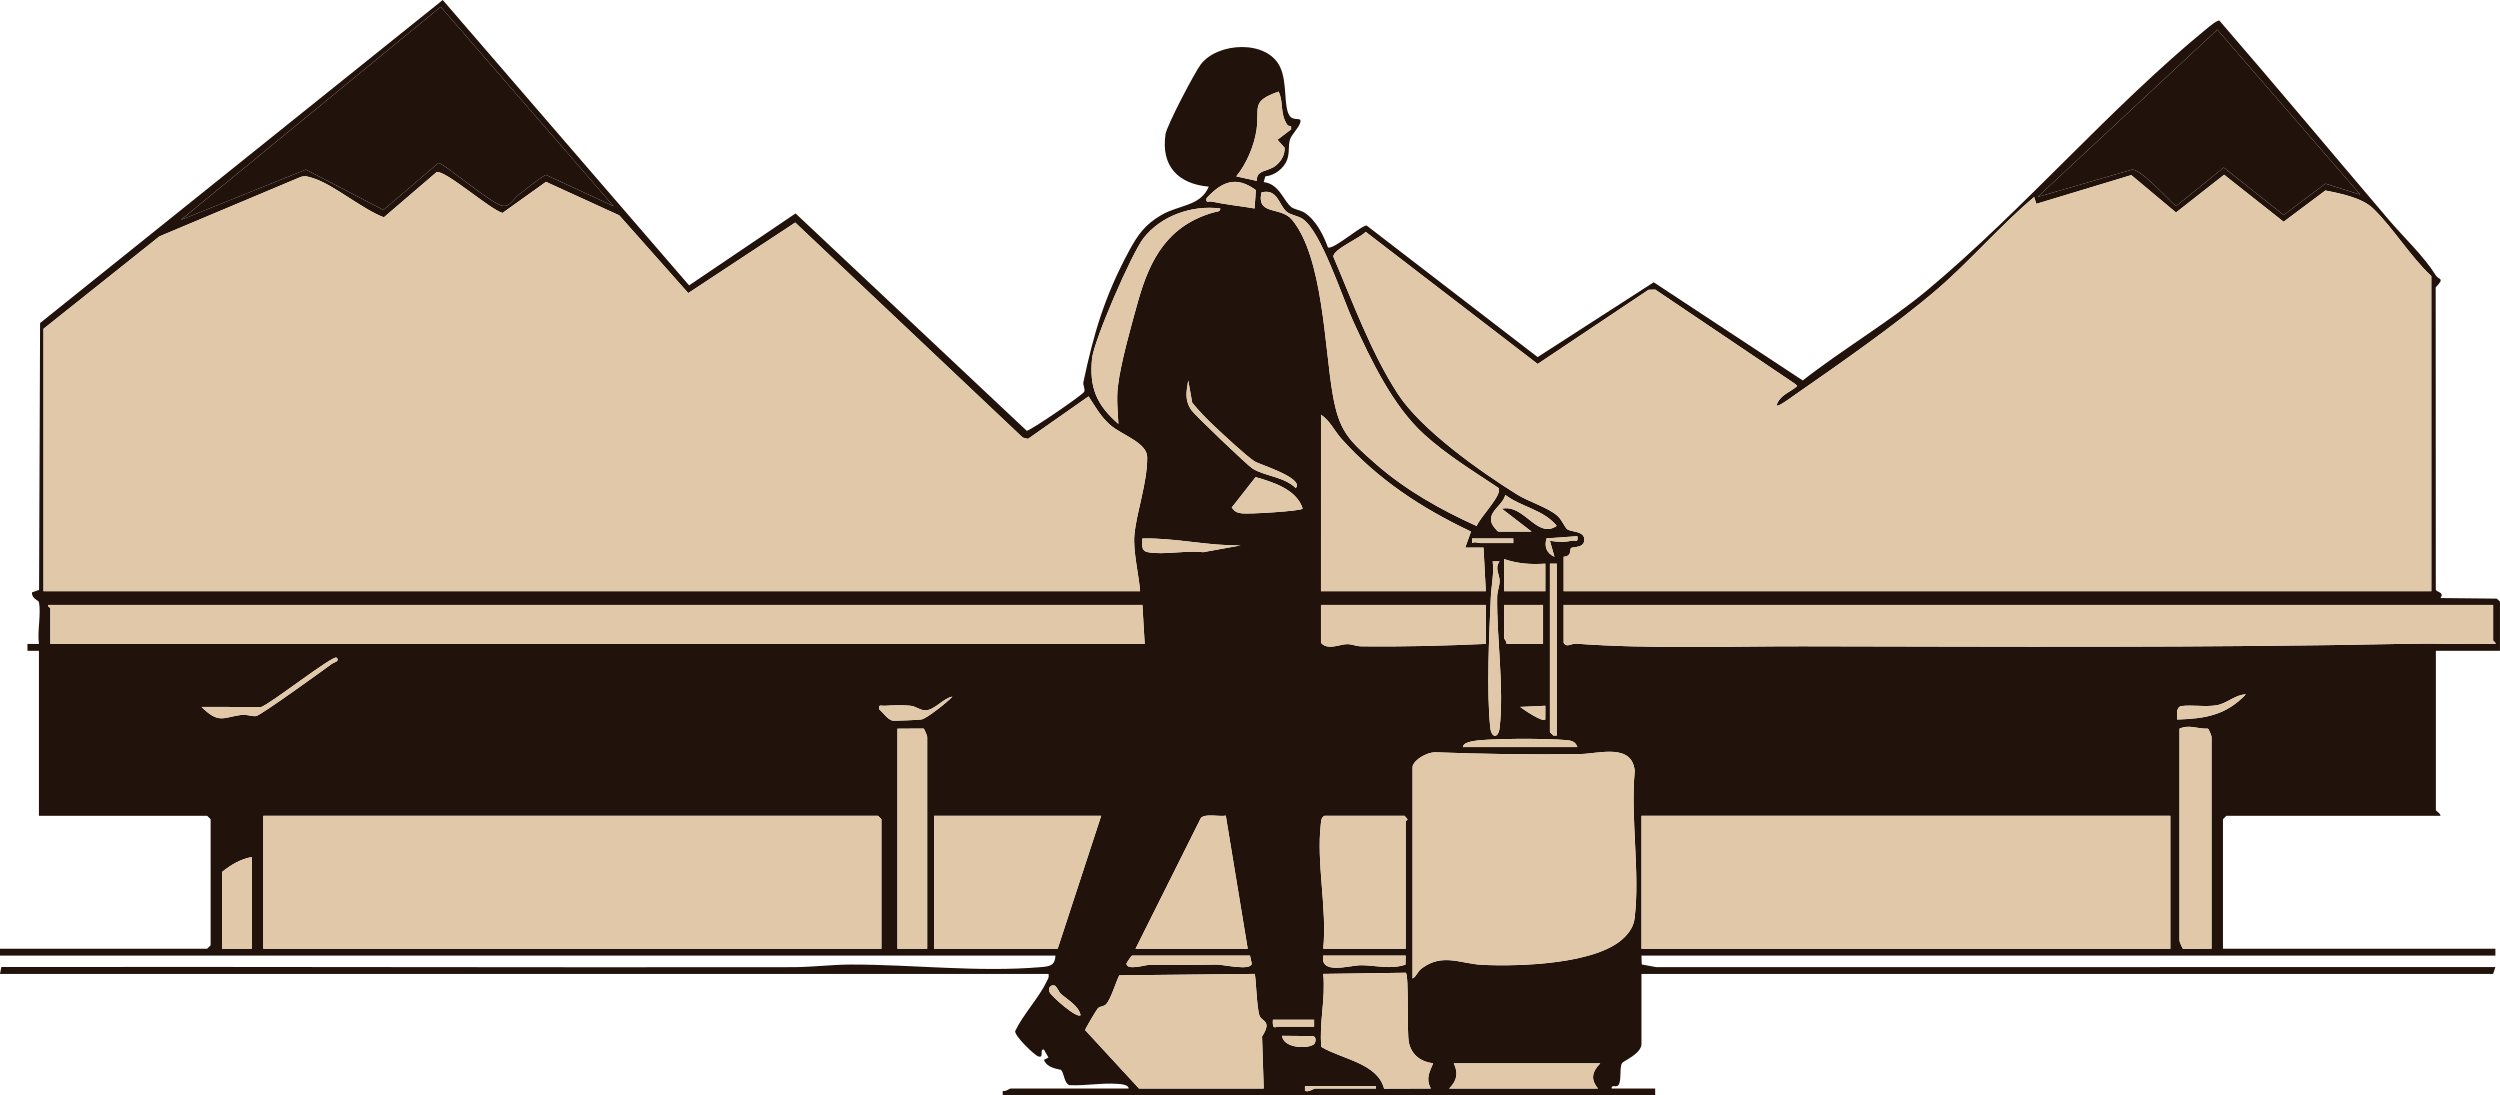 <svg width="477" height="209" viewBox="0 0 477 209" fill="none" xmlns="http://www.w3.org/2000/svg">
<path d="M7.426 124.168H5.239V122.858H7.427C7.088 120.524 7.888 117.005 7.415 114.855C7.35 114.56 6 114.201 6.109 113.021L7.455 112.561L7.647 61.641L84.476 0L131.481 54.452L151.797 40.723L195.905 82.196C196.566 82.193 206.576 75.356 206.858 74.756C207.119 74.2 206.581 73.537 206.714 72.904C208.671 63.65 210.764 56.523 215.402 47.917C217.087 44.792 218.479 42.829 221.61 41.013C224.989 39.053 229.037 39.381 230.636 35.617C224.795 35.09 221.49 31.706 222.379 25.599C222.614 23.985 227.966 13.762 229.134 12.25C232.388 8.036 241.79 7.54 244.253 12.806C245.635 15.76 244.89 20.191 245.994 21.997C246.775 23.276 248.409 22.172 248.099 23.361C247.84 24.36 246.396 25.711 246.123 26.634C245.744 27.919 246.097 29.077 245.586 30.47C244.979 32.125 243.208 33.493 241.421 33.649L241.113 34.747C244.113 35.082 244.943 38.43 246.396 39.522C246.997 39.973 248.102 40.079 248.858 40.556C251.055 41.941 252.486 44.791 253.37 47.193C254.28 47.812 260.01 42.779 260.77 43.044L293.381 68.133L315.529 53.858L343.965 72.594C351.536 66.666 360.469 61.421 367.798 55.302C386.023 40.087 402.761 20.405 421.079 5.442C421.532 5.071 423.026 3.825 423.456 3.925C434.361 16.519 445.005 29.29 455.805 41.966C458.734 45.405 462.4 48.791 464.78 52.576C465.306 53.415 466.542 52.968 464.731 54.831L464.754 112.492C464.906 113.036 466.451 112.945 465.64 114.108L476.36 114.217L476.995 114.767V124.168H464.765V154.559C464.765 154.744 465.687 155.197 465.638 155.652H424.796L424.141 156.308V181.014H476.122V182.326H313.19L313.245 184.024L316.013 184.531L476.122 184.517L475.685 185.824H313.19V199.161C313.19 201.088 309.763 202.374 309.469 202.869C308.969 203.713 309.414 206.013 308.848 206.97C308.458 207.629 307.394 206.812 307.51 207.688H315.81V209H191.318V208.13C191.867 208.336 192.604 207.688 192.847 207.688H215.343C215.34 206.946 213.891 206.853 213.38 206.811C210.216 206.555 207.11 207.217 203.98 207.038C203.004 206.545 203.07 204.835 202.46 204.155C202.313 203.991 199.819 203.939 199.182 202.219L200.054 201.788L199.176 200.257C198.245 200.106 199.31 201.979 198.098 201.56C197.327 201.295 193.504 197.608 193.701 196.718C195.149 193.673 198.277 190.264 199.648 187.384C199.901 186.852 200.208 186.501 200.056 185.824H0L0.258 184.506C50.629 184.438 101.004 184.613 151.377 184.535C154.844 184.529 158.864 184.04 162.276 184.036C174.131 184.018 186.675 185.545 198.55 184.531C200.192 184.391 201.312 184.298 201.371 182.326H0V181.014H39.532L40.187 180.358V156.308L39.532 155.652H7.426V124.168ZM117.066 39.334L84.087 1.303L34.511 41.959L58.357 32.355L73.163 40.058L83.645 31.101C84.704 31.095 93.733 38.966 95.988 39.276C97.287 39.454 98.004 37.897 98.95 37.164C99.747 36.547 103.693 33.376 104.175 33.373L117.064 39.332L117.066 39.334ZM450.354 37.147L423.063 5.66L388.765 37.584L406.854 32.345C408.783 32.536 413.495 37.897 415.192 39.331L424.288 31.965L435.717 41.013L443.678 35.04L450.354 37.147ZM245.66 23.886C244.115 21.616 244.993 19.618 243.951 17.473C238.621 19.375 240.341 20.39 239.763 24.642C239.346 27.711 237.842 31.27 235.881 33.649L239.791 34.511C239.724 32.249 241.949 32.887 243.548 31.491C244.532 30.632 245.151 29.534 245.102 28.188L243.743 26.665L246.352 24.676L246.334 24.062C246.131 24.037 245.756 24.03 245.66 23.889V23.886ZM8.299 62.731V112.799L217.531 112.796C217.284 109.617 216.165 105.16 216.442 102.084C216.841 97.668 218.937 92.094 218.884 87.212C218.854 84.449 213.969 82.96 211.85 81.101C209.992 79.472 209.026 77.648 207.696 75.628L196.138 83.735L195.145 83.491L151.729 42.463L131.317 55.92L118.156 41.087L104.174 34.698L95.877 40.632C93.492 39.962 84.945 32.409 83.305 32.837L73.244 41.462C69.105 39.92 63.623 35.19 59.724 33.991C58.824 33.714 58.17 33.43 57.203 33.836L30.431 45.093L8.301 62.731H8.299ZM463.896 112.799V52.674C459.887 48.935 456.621 43.474 452.772 39.759C450.67 37.729 446.547 36.916 443.687 36.344L435.715 42.311L424.362 33.347L415.183 40.544L406.646 33.408L388.533 38.895L388.11 37.591C381.741 42.947 375.985 49.686 369.75 55.068C361.973 61.781 350.731 69.582 342.163 75.552C341.665 75.898 339.293 77.677 338.967 77.377C339.461 75.511 341.326 74.938 342.642 73.882C343.114 73.504 342.812 73.617 342.466 73.221L315.82 55.252L314.534 55.293L293.382 69.445L260.564 44.23C259.575 45.414 254.278 47.575 254.409 48.987C258.067 57.575 261.609 67.325 266.711 75.157C271.194 82.04 282.385 89.933 289.466 94.356C291.693 95.747 295.308 96.781 297.183 98.436C298.034 99.186 298.589 100.722 299.082 101.02C299.966 101.554 302.287 101.295 302.288 102.96C302.288 104.652 300.123 104.253 299.749 104.587C299.546 104.769 299.648 105.47 299.408 105.772C299.005 106.281 298.345 106.182 298.345 106.24V112.799H463.897H463.896ZM239.372 39.776L239.622 36.276C235.828 33.479 233.137 34.66 230.205 37.814C230.012 38.846 230.666 38.344 231.276 38.474C233.947 39.05 236.688 39.309 239.374 39.776H239.372ZM240.684 36.712C239.719 41.239 244.362 39.273 246.564 41.977C252.461 49.216 252.699 66.264 254.297 75.341C255.522 82.307 257.291 83.953 262.517 88.538C268.173 93.498 274.93 97.293 281.752 100.37C282.242 98.837 286.757 94.383 285.922 93.109C281.103 89.891 275.992 86.764 271.692 82.853C265.705 77.407 261.606 68.704 258.219 61.358C256.164 56.904 252.052 44.059 248.527 41.763C247.562 41.134 246.317 41.063 245.51 40.41C244.019 39.203 243.796 35.914 240.684 36.713V36.712ZM232.82 39.779C227.461 39.098 221.534 41.134 218.178 45.448C215.933 48.334 208.719 64.896 208.364 68.42C207.805 73.956 209.249 77.295 213.386 80.876C213.276 78.479 213.009 76.227 213.286 73.784C213.791 69.345 215.875 62.002 217.131 57.519C219.439 49.274 222.907 42.984 231.602 40.516C232.051 40.389 232.923 40.41 232.82 39.78V39.779ZM247.232 93.122C248.937 91.239 240.225 88.58 239.412 88.055C237.736 86.972 233.39 82.905 231.719 81.326C230.237 79.927 228.751 78.424 227.474 76.83L226.711 72.571C226.363 74.724 225.992 76.329 227.335 78.279C227.979 79.212 237.978 88.752 238.957 89.384C241.195 90.829 245.057 90.957 247.23 93.122H247.232ZM252.041 112.799H283.492L283.056 104.488H279.562L280.665 101.424C271.247 96.972 262.954 91.528 255.96 83.731C254.62 82.237 253.772 80.263 252.044 79.129L252.04 112.799H252.041ZM248.545 97.053C247.459 93.41 242.856 91.962 239.569 91.034L235.013 96.838C235.583 97.621 235.996 97.826 236.95 97.953C238.209 98.123 248.204 97.525 248.545 97.051V97.053ZM285.894 101.43H292.228L286.549 97.062C290.849 96.111 293.25 102.938 297.024 100.337C294.515 97.236 290.27 96.754 287.209 94.429C286.695 96.547 283.681 97.636 284.687 99.994C284.828 100.325 285.645 101.359 285.894 101.43ZM300.963 102.308L295.086 102.717C294.612 104.289 295.063 105.523 296.592 106.242L295.724 103.184C297.213 103.405 298.368 103.487 299.866 103.17C300.623 103.011 301.172 103.647 300.961 102.309L300.963 102.308ZM236.751 104.058C230.467 104.177 224.25 102.602 217.968 102.742C217.974 103.94 217.601 105.095 219.062 105.365C222 105.911 226.415 104.971 229.542 105.361L236.753 104.058H236.751ZM288.734 102.742H280.871L280.874 103.615C281.476 103.297 281.993 103.615 282.4 103.615H288.734V102.74V102.742ZM286.986 106.677V112.799H294.849V107.55C292.019 107.728 289.66 107.573 286.986 106.677ZM286.113 107.119L284.804 107.113C285.096 109.392 284.552 111.718 284.452 113.892C284.135 120.778 283.612 132.111 284.346 138.838C284.567 140.877 285.899 140.944 286.134 138.838C286.992 131.168 285.556 121.798 285.658 113.876C285.671 112.84 286.104 111.915 286.132 110.854C286.164 109.681 285.109 108.454 286.113 107.121V107.119ZM297.033 107.552H295.723V139.692L296.384 140.343L297.033 140.348V107.552ZM217.97 115.423H9.173C9.056 115.743 9.61 115.945 9.61 116.079V122.856H218.408L217.97 115.423ZM283.492 115.423H252.041V122.638C253.32 124.179 255.669 122.872 257.112 122.901C257.987 122.917 258.786 123.303 259.669 123.315C267.63 123.423 275.555 123.204 283.492 122.856V115.423ZM294.412 115.423H286.986V121.763C286.986 121.908 287.566 122.427 287.423 122.856H294.412V115.423ZM475.69 115.423H298.343V122.638C298.947 123.657 299.757 122.744 300.738 122.816C314.838 123.845 329.792 123.291 343.972 123.312C382.245 123.37 420.833 123.614 459.291 122.838C464.897 122.726 470.525 122.963 476.126 122.852C476.343 122.696 475.69 122.295 475.69 122.201V115.423ZM64.209 125.483C63.564 124.914 51.562 134.358 49.816 134.9L38.441 134.88C41.793 138.17 42.509 136.878 46.09 136.394C47.047 136.265 48.371 136.801 48.938 136.602C50.214 136.154 61.386 128.076 63.383 126.608C63.617 126.437 64.964 126.151 64.209 125.483ZM428.514 132.481C426.477 132.536 424.924 134.226 422.95 134.56C420.751 134.932 418.352 134.444 416.127 134.725C415.12 135.056 415.421 136.438 415.412 137.285C420.733 137.118 424.687 136.488 428.514 132.481ZM181.714 132.918C180.013 133.198 178.387 135.431 176.655 135.534C175.657 135.594 174.81 134.762 173.647 134.649C172.3 134.519 170.198 134.563 168.822 134.663C168.172 134.71 167.557 134.324 167.741 135.313C168.446 135.931 169.386 137.303 170.299 137.499C170.585 137.56 175.358 137.363 175.808 137.278C176.852 137.08 180.824 133.907 181.714 132.918ZM294.85 134.661L290.045 134.88C290.746 135.415 294.3 137.851 294.846 137.285L294.85 134.66V134.661ZM415.846 139.036V179.484C415.846 179.602 416.363 180.987 416.554 181.04L421.962 181.014V140.566C421.962 140.442 421.46 139.081 421.24 139.018C419.297 139.128 417.731 138.169 415.846 139.036ZM171.231 139.036V181.014H176.909V140.566C176.909 140.448 176.392 139.063 176.201 139.01L171.231 139.036ZM300.964 142.534C300.506 141.304 299.681 141.306 298.588 141.196C295.606 140.894 282.917 140.817 280.514 141.523C279.955 141.687 279.233 141.858 279.122 142.534H300.963H300.964ZM269.514 146.251V186.699C270.302 186.29 270.377 185.434 271.285 184.755C275.245 181.796 278.738 183.896 282.818 184.092C289.786 184.427 304.794 184.019 309.936 178.846C310.99 177.786 311.71 176.643 311.894 175.122C312.93 166.513 311.079 155.929 311.91 147.1C311.384 141.769 305.065 143.809 301.639 143.869C292.366 144.025 283.019 143.882 273.782 143.535C272.332 143.553 269.867 144.84 269.512 146.254L269.514 146.251ZM168.173 181.014V156.308L167.518 155.652H50.233V181.014H168.173ZM210.107 155.652H178.22V181.014H201.808L210.107 155.652ZM216.659 181.014H238.063L233.879 155.626C232.624 155.871 229.905 155.156 229.116 156.097L216.661 181.016L216.659 181.014ZM268.203 181.014V156.745C268.203 156.638 268.558 156.486 268.546 156.308L267.985 155.652H252.696C252.073 156.036 252.094 156.524 252.018 157.16C251.137 164.674 253.221 173.356 252.478 181.014H268.203ZM414.099 155.652H313.195V181.014H414.099V155.652ZM48.049 163.523C45.926 163.886 44.014 165.028 42.371 166.366V181.014H48.049V163.523ZM238.5 182.326H216.004C215.88 182.326 214.918 183.746 214.923 183.86C214.982 185.222 218.505 184.113 219.109 184.118C223.478 184.153 227.742 184.087 232.159 184.042C233.437 184.028 238.611 185.29 238.832 183.872L238.498 182.326H238.5ZM268.203 182.326H252.478C251.83 186.081 257.466 184.16 259.685 184.163C262.413 184.168 265.291 185.027 268.173 184.045L268.203 182.326ZM273.444 202.884C271.114 202.581 269.376 201.345 268.827 198.975C268.376 197.025 268.878 186.01 268.212 185.6L252.475 185.823C252.944 190.595 251.677 195.086 252.111 199.75C256.003 202.096 262.839 202.84 264.082 207.715L273.007 207.685C271.991 205.843 272.734 204.571 273.444 202.884ZM217.315 207.688H241.121L240.802 197.754C242.747 194.741 240.81 194.956 240.338 193.838C239.754 192.455 239.653 186.114 239.375 185.821L213.556 186.093C212.89 187.417 211.945 190.698 211.008 191.64C210.588 192.062 209.895 191.967 209.473 192.387C209.256 192.602 207.046 196.304 207.045 196.544L217.316 207.687L217.315 207.688ZM202.396 189.608C202.011 189.26 201.617 188.123 201.146 188.012C200.478 187.856 199.886 188.566 200.271 189.329C200.687 190.153 205.458 194.386 206.174 193.692C205.803 191.884 203.64 190.729 202.396 189.606V189.608ZM250.731 194.57H242.868C242.742 196.597 243.303 195.882 243.96 195.882H250.731V194.57ZM250.638 199.301C251.036 199.055 251.295 197.767 250.456 197.688L244.618 197.634C244.866 199.934 249.2 200.192 250.638 199.301ZM305.332 202.878H277.376C278.312 204.814 277.935 206.238 276.503 207.688H304.896C303.399 205.878 303.804 204.463 305.332 202.878ZM262.525 207.251H248.984V208.122C249.704 208.458 250.641 207.688 250.949 207.688H262.525V207.251Z" fill="#21120B"/>
<path d="M8.299 62.731L30.43 45.093L57.201 33.836C58.167 33.429 58.821 33.714 59.722 33.991C63.621 35.19 69.103 39.92 73.242 41.462L83.304 32.837C84.944 32.409 93.492 39.962 95.876 40.632L104.172 34.698L118.155 41.087L131.315 55.92L151.727 42.463L195.143 83.491L196.137 83.735L207.694 75.628C209.024 77.648 209.99 79.472 211.848 81.101C213.969 82.96 218.854 84.449 218.883 87.212C218.936 92.094 216.838 97.668 216.441 102.084C216.163 105.159 217.283 109.617 217.53 112.796L8.298 112.799V62.731H8.299Z" fill="#E0C8A9"/>
<path d="M463.896 112.799H298.343V106.24C298.343 106.182 299.005 106.281 299.407 105.772C299.646 105.47 299.545 104.769 299.748 104.587C300.121 104.251 302.288 104.652 302.287 102.96C302.287 101.295 299.966 101.554 299.081 101.02C298.589 100.724 298.032 99.187 297.182 98.436C295.307 96.781 291.693 95.747 289.465 94.356C282.383 89.933 271.193 82.04 266.709 75.157C261.607 67.325 258.066 57.573 254.407 48.987C254.275 47.577 259.573 45.416 260.562 44.23L293.381 69.445L314.533 55.293L315.819 55.252L342.465 73.221C342.81 73.617 343.111 73.504 342.641 73.882C341.324 74.938 339.458 75.511 338.966 77.377C339.292 77.677 341.664 75.898 342.161 75.552C350.729 69.583 361.971 61.781 369.749 55.068C375.985 49.686 381.74 42.947 388.108 37.591L388.532 38.895L406.644 33.408L415.182 40.544L424.361 33.347L435.714 42.311L443.685 36.344C446.546 36.916 450.668 37.729 452.77 39.759C456.62 43.474 459.884 48.935 463.894 52.674V112.799H463.896Z" fill="#E0C8A9"/>
<path d="M168.173 181.014H50.233V155.652H167.518L168.173 156.308V181.014Z" fill="#E0C8A9"/>
<path d="M414.099 155.652H313.195V181.014H414.099V155.652Z" fill="#E0C8A9"/>
<path d="M269.514 146.251C269.869 144.839 272.332 143.55 273.783 143.531C283.02 143.879 292.368 144.022 301.641 143.865C305.067 143.808 311.386 141.767 311.912 147.096C311.081 155.926 312.93 166.51 311.895 175.119C311.712 176.64 310.991 177.783 309.937 178.843C304.796 184.016 289.788 184.424 282.82 184.089C278.74 183.893 275.245 181.793 271.287 184.752C270.378 185.431 270.302 186.287 269.515 186.696V146.248L269.514 146.251Z" fill="#E0C8A9"/>
<path d="M217.97 115.423L218.408 122.858H9.61V116.079C9.61 115.945 9.056 115.743 9.173 115.423H217.97Z" fill="#E0C8A9"/>
<path d="M475.69 115.423V122.201C475.69 122.295 476.343 122.696 476.126 122.852C470.525 122.963 464.897 122.726 459.291 122.838C420.833 123.614 382.245 123.37 343.972 123.312C329.792 123.291 314.838 123.845 300.738 122.816C299.757 122.744 298.947 123.657 298.343 122.638V115.423H475.69Z" fill="#E0C8A9"/>
<path d="M117.066 39.334L104.177 33.374C103.695 33.377 99.748 36.547 98.952 37.166C98.005 37.899 97.288 39.455 95.99 39.278C93.736 38.969 84.705 31.097 83.647 31.103L73.165 40.059L58.358 32.357L34.513 41.96L84.087 1.303L117.066 39.332V39.334Z" fill="#21120B"/>
<path d="M450.354 37.147L443.678 35.04L435.717 41.013L424.288 31.965L415.192 39.331C413.497 37.896 408.783 32.536 406.854 32.345L388.765 37.584L423.063 5.66L450.354 37.147Z" fill="#21120B"/>
<path d="M210.107 155.652L201.808 181.014H178.22V155.652H210.107Z" fill="#E0C8A9"/>
<path d="M217.315 207.688L207.043 196.545C207.043 196.304 209.255 192.602 209.472 192.388C209.893 191.97 210.586 192.063 211.007 191.641C211.944 190.7 212.889 187.419 213.555 186.095L239.374 185.823C239.651 186.116 239.751 192.456 240.337 193.84C240.808 194.957 242.745 194.743 240.801 197.755L241.119 207.69H217.313L217.315 207.688Z" fill="#E0C8A9"/>
<path d="M252.041 112.799L252.046 79.129C253.773 80.264 254.621 82.237 255.962 83.731C262.954 91.527 271.249 96.974 280.666 101.424L279.563 104.488H283.058L283.493 112.798H252.043L252.041 112.799Z" fill="#E0C8A9"/>
<path d="M240.684 36.712C243.796 35.913 244.019 39.202 245.51 40.409C246.316 41.062 247.562 41.134 248.527 41.761C252.052 44.057 256.164 56.902 258.219 61.357C261.606 68.703 265.705 77.406 271.692 82.852C275.992 86.763 281.103 89.889 285.922 93.108C286.757 94.382 282.242 98.835 281.752 100.369C274.93 97.291 268.173 93.497 262.517 88.536C257.291 83.951 255.522 82.305 254.297 75.339C252.699 66.263 252.461 49.215 246.564 41.976C244.362 39.273 239.718 41.238 240.684 36.71V36.712Z" fill="#E0C8A9"/>
<path d="M268.203 181.014H252.478C253.223 173.356 251.137 164.674 252.018 157.16C252.093 156.524 252.073 156.035 252.696 155.652H267.985L268.546 156.308C268.558 156.486 268.203 156.638 268.203 156.745V181.014Z" fill="#E0C8A9"/>
<path d="M216.659 181.014L229.115 156.096C229.903 155.156 232.623 155.869 233.877 155.625L238.062 181.013H216.658L216.659 181.014Z" fill="#E0C8A9"/>
<path d="M273.444 202.884C272.735 204.571 271.992 205.842 273.007 207.685L264.082 207.716C262.839 202.839 256.003 202.095 252.111 199.75C251.677 195.088 252.944 190.595 252.475 185.823L268.212 185.6C268.878 186.01 268.376 197.025 268.827 198.975C269.374 201.345 271.112 202.582 273.444 202.884Z" fill="#E0C8A9"/>
<path d="M415.846 139.036C417.731 138.169 419.297 139.13 421.24 139.018C421.459 139.08 421.962 140.442 421.962 140.566V181.014L416.554 181.04C416.363 180.987 415.846 179.602 415.846 179.484V139.036Z" fill="#E0C8A9"/>
<path d="M283.492 115.423V122.857C275.553 123.204 267.63 123.423 259.669 123.315C258.786 123.303 257.987 122.917 257.112 122.901C255.669 122.873 253.32 124.181 252.041 122.638V115.423H283.492Z" fill="#E0C8A9"/>
<path d="M171.231 139.036L176.201 139.01C176.392 139.063 176.909 140.448 176.909 140.566V181.014H171.231V139.036Z" fill="#E0C8A9"/>
<path d="M232.82 39.779C232.922 40.409 232.051 40.387 231.602 40.515C222.907 42.982 219.439 49.273 217.131 57.517C215.875 62.002 213.793 69.343 213.286 73.783C213.009 76.226 213.276 78.477 213.386 80.875C209.249 77.293 207.806 73.954 208.364 68.419C208.721 64.894 215.933 48.333 218.178 45.446C221.534 41.133 227.46 39.097 232.82 39.777V39.779Z" fill="#E0C8A9"/>
<path d="M305.332 202.878C303.804 204.463 303.399 205.878 304.896 207.688H276.503C277.935 206.238 278.312 204.814 277.376 202.878H305.332Z" fill="#E0C8A9"/>
<path d="M48.05 163.523V181.014H42.371V166.366C44.014 165.028 45.926 163.886 48.05 163.523Z" fill="#E0C8A9"/>
<path d="M245.66 23.886C245.756 24.027 246.131 24.035 246.334 24.059L246.352 24.673L243.743 26.662L245.102 28.185C245.151 29.531 244.532 30.629 243.548 31.488C241.949 32.884 239.724 32.248 239.791 34.508L235.881 33.646C237.843 31.267 239.346 27.708 239.763 24.639C240.341 20.387 238.621 19.372 243.951 17.47C244.993 19.615 244.115 21.613 245.66 23.883V23.886Z" fill="#E0C8A9"/>
<path d="M248.545 97.053C248.204 97.525 238.209 98.123 236.95 97.954C235.996 97.826 235.583 97.622 235.013 96.84L239.569 91.035C242.856 91.963 247.461 93.412 248.545 97.054V97.053Z" fill="#E0C8A9"/>
<path d="M294.412 115.423V122.857H287.423C287.566 122.427 286.986 121.908 286.986 121.763V115.423H294.412Z" fill="#E0C8A9"/>
<path d="M286.113 107.119C285.109 108.452 286.164 109.681 286.132 110.853C286.103 111.914 285.671 112.839 285.658 113.874C285.556 121.797 286.992 131.168 286.134 138.837C285.899 140.943 284.567 140.876 284.346 138.837C283.613 132.109 284.135 120.776 284.452 113.891C284.552 111.717 285.096 109.391 284.804 107.112L286.113 107.118V107.119Z" fill="#E0C8A9"/>
<path d="M238.5 182.326L238.834 183.872C238.611 185.29 233.439 184.028 232.16 184.042C227.743 184.087 223.478 184.153 219.11 184.118C218.508 184.113 214.983 185.222 214.924 183.86C214.92 183.747 215.88 182.326 216.006 182.326H238.502H238.5Z" fill="#E0C8A9"/>
<path d="M285.894 101.43C285.645 101.359 284.828 100.323 284.687 99.994C283.681 97.636 286.695 96.547 287.209 94.429C290.271 96.754 294.515 97.236 297.024 100.337C293.25 102.936 290.849 96.111 286.549 97.062L292.228 101.43H285.894Z" fill="#E0C8A9"/>
<path d="M286.986 106.677C289.66 107.572 292.019 107.726 294.85 107.55V112.799H286.986V106.677Z" fill="#E0C8A9"/>
<path d="M297.033 107.552V140.348L296.384 140.344L295.723 139.692V107.552H297.033Z" fill="#E0C8A9"/>
<path d="M236.751 104.058L229.541 105.361C226.415 104.972 221.998 105.911 219.06 105.365C217.6 105.095 217.973 103.94 217.967 102.742C224.247 102.602 230.464 104.177 236.75 104.058H236.751Z" fill="#E0C8A9"/>
<path d="M239.372 39.775C236.686 39.309 233.945 39.05 231.274 38.474C230.666 38.344 230.011 38.846 230.204 37.814C233.137 34.66 235.826 33.479 239.621 36.276L239.371 39.775H239.372Z" fill="#E0C8A9"/>
<path d="M268.203 182.326L268.173 184.045C265.29 185.027 262.411 184.168 259.685 184.163C257.467 184.16 251.83 186.081 252.478 182.326H268.203Z" fill="#E0C8A9"/>
<path d="M247.232 93.122C245.058 90.957 241.197 90.831 238.958 89.383C237.98 88.752 227.98 79.212 227.337 78.278C225.993 76.329 226.363 74.724 226.712 72.571L227.475 76.83C228.752 78.424 230.237 79.927 231.72 81.326C233.392 82.903 237.739 86.972 239.413 88.055C240.226 88.58 248.938 91.239 247.233 93.122H247.232Z" fill="#E0C8A9"/>
<path d="M64.209 125.483C64.965 126.151 63.618 126.437 63.383 126.608C61.387 128.077 50.214 136.154 48.938 136.602C48.371 136.801 47.047 136.265 46.09 136.394C42.507 136.878 41.791 138.169 38.441 134.88L49.816 134.9C51.564 134.358 63.564 124.914 64.209 125.483Z" fill="#E0C8A9"/>
<path d="M300.964 142.534H279.124C279.234 141.858 279.956 141.687 280.516 141.523C282.917 140.817 295.606 140.894 298.589 141.196C299.681 141.307 300.508 141.306 300.966 142.534H300.964Z" fill="#E0C8A9"/>
<path d="M181.714 132.918C180.824 133.907 176.852 137.08 175.808 137.278C175.359 137.363 170.585 137.56 170.299 137.499C169.385 137.303 168.446 135.931 167.741 135.313C167.559 134.323 168.173 134.71 168.822 134.663C170.198 134.563 172.3 134.519 173.647 134.649C174.81 134.762 175.657 135.595 176.655 135.535C178.387 135.43 180.013 133.196 181.714 132.918Z" fill="#E0C8A9"/>
<path d="M428.514 132.481C424.686 136.487 420.733 137.118 415.412 137.285C415.42 136.436 415.12 135.056 416.127 134.725C418.352 134.446 420.751 134.932 422.95 134.56C424.924 134.227 426.477 132.536 428.514 132.481Z" fill="#E0C8A9"/>
<path d="M250.638 199.301C249.199 200.192 244.866 199.934 244.618 197.634L250.456 197.688C251.295 197.769 251.036 199.055 250.638 199.301Z" fill="#E0C8A9"/>
<path d="M202.396 189.608C203.638 190.73 205.803 191.885 206.174 193.694C205.458 194.388 200.687 190.155 200.271 189.33C199.888 188.566 200.479 187.856 201.146 188.014C201.617 188.125 202.011 189.262 202.396 189.61V189.608Z" fill="#E0C8A9"/>
<path d="M250.731 194.57V195.882H243.96C243.303 195.882 242.742 196.597 242.868 194.57H250.731Z" fill="#E0C8A9"/>
<path d="M294.85 134.661L294.846 137.287C294.3 137.853 290.746 135.416 290.045 134.882L294.85 134.663V134.661Z" fill="#E0C8A9"/>
<path d="M300.963 102.308C301.174 103.645 300.624 103.009 299.868 103.168C298.369 103.486 297.215 103.404 295.726 103.182L296.593 106.24C295.064 105.522 294.612 104.289 295.087 102.716L300.964 102.306L300.963 102.308Z" fill="#E0C8A9"/>
<path d="M288.734 102.742V103.616H282.4C281.993 103.616 281.476 103.298 280.874 103.616L280.871 102.743H288.734V102.742Z" fill="#E0C8A9"/>
<path d="M262.525 207.251V207.688H250.949C250.641 207.688 249.704 208.46 248.985 208.122V207.251H262.525Z" fill="#E0C8A9"/>
</svg>
